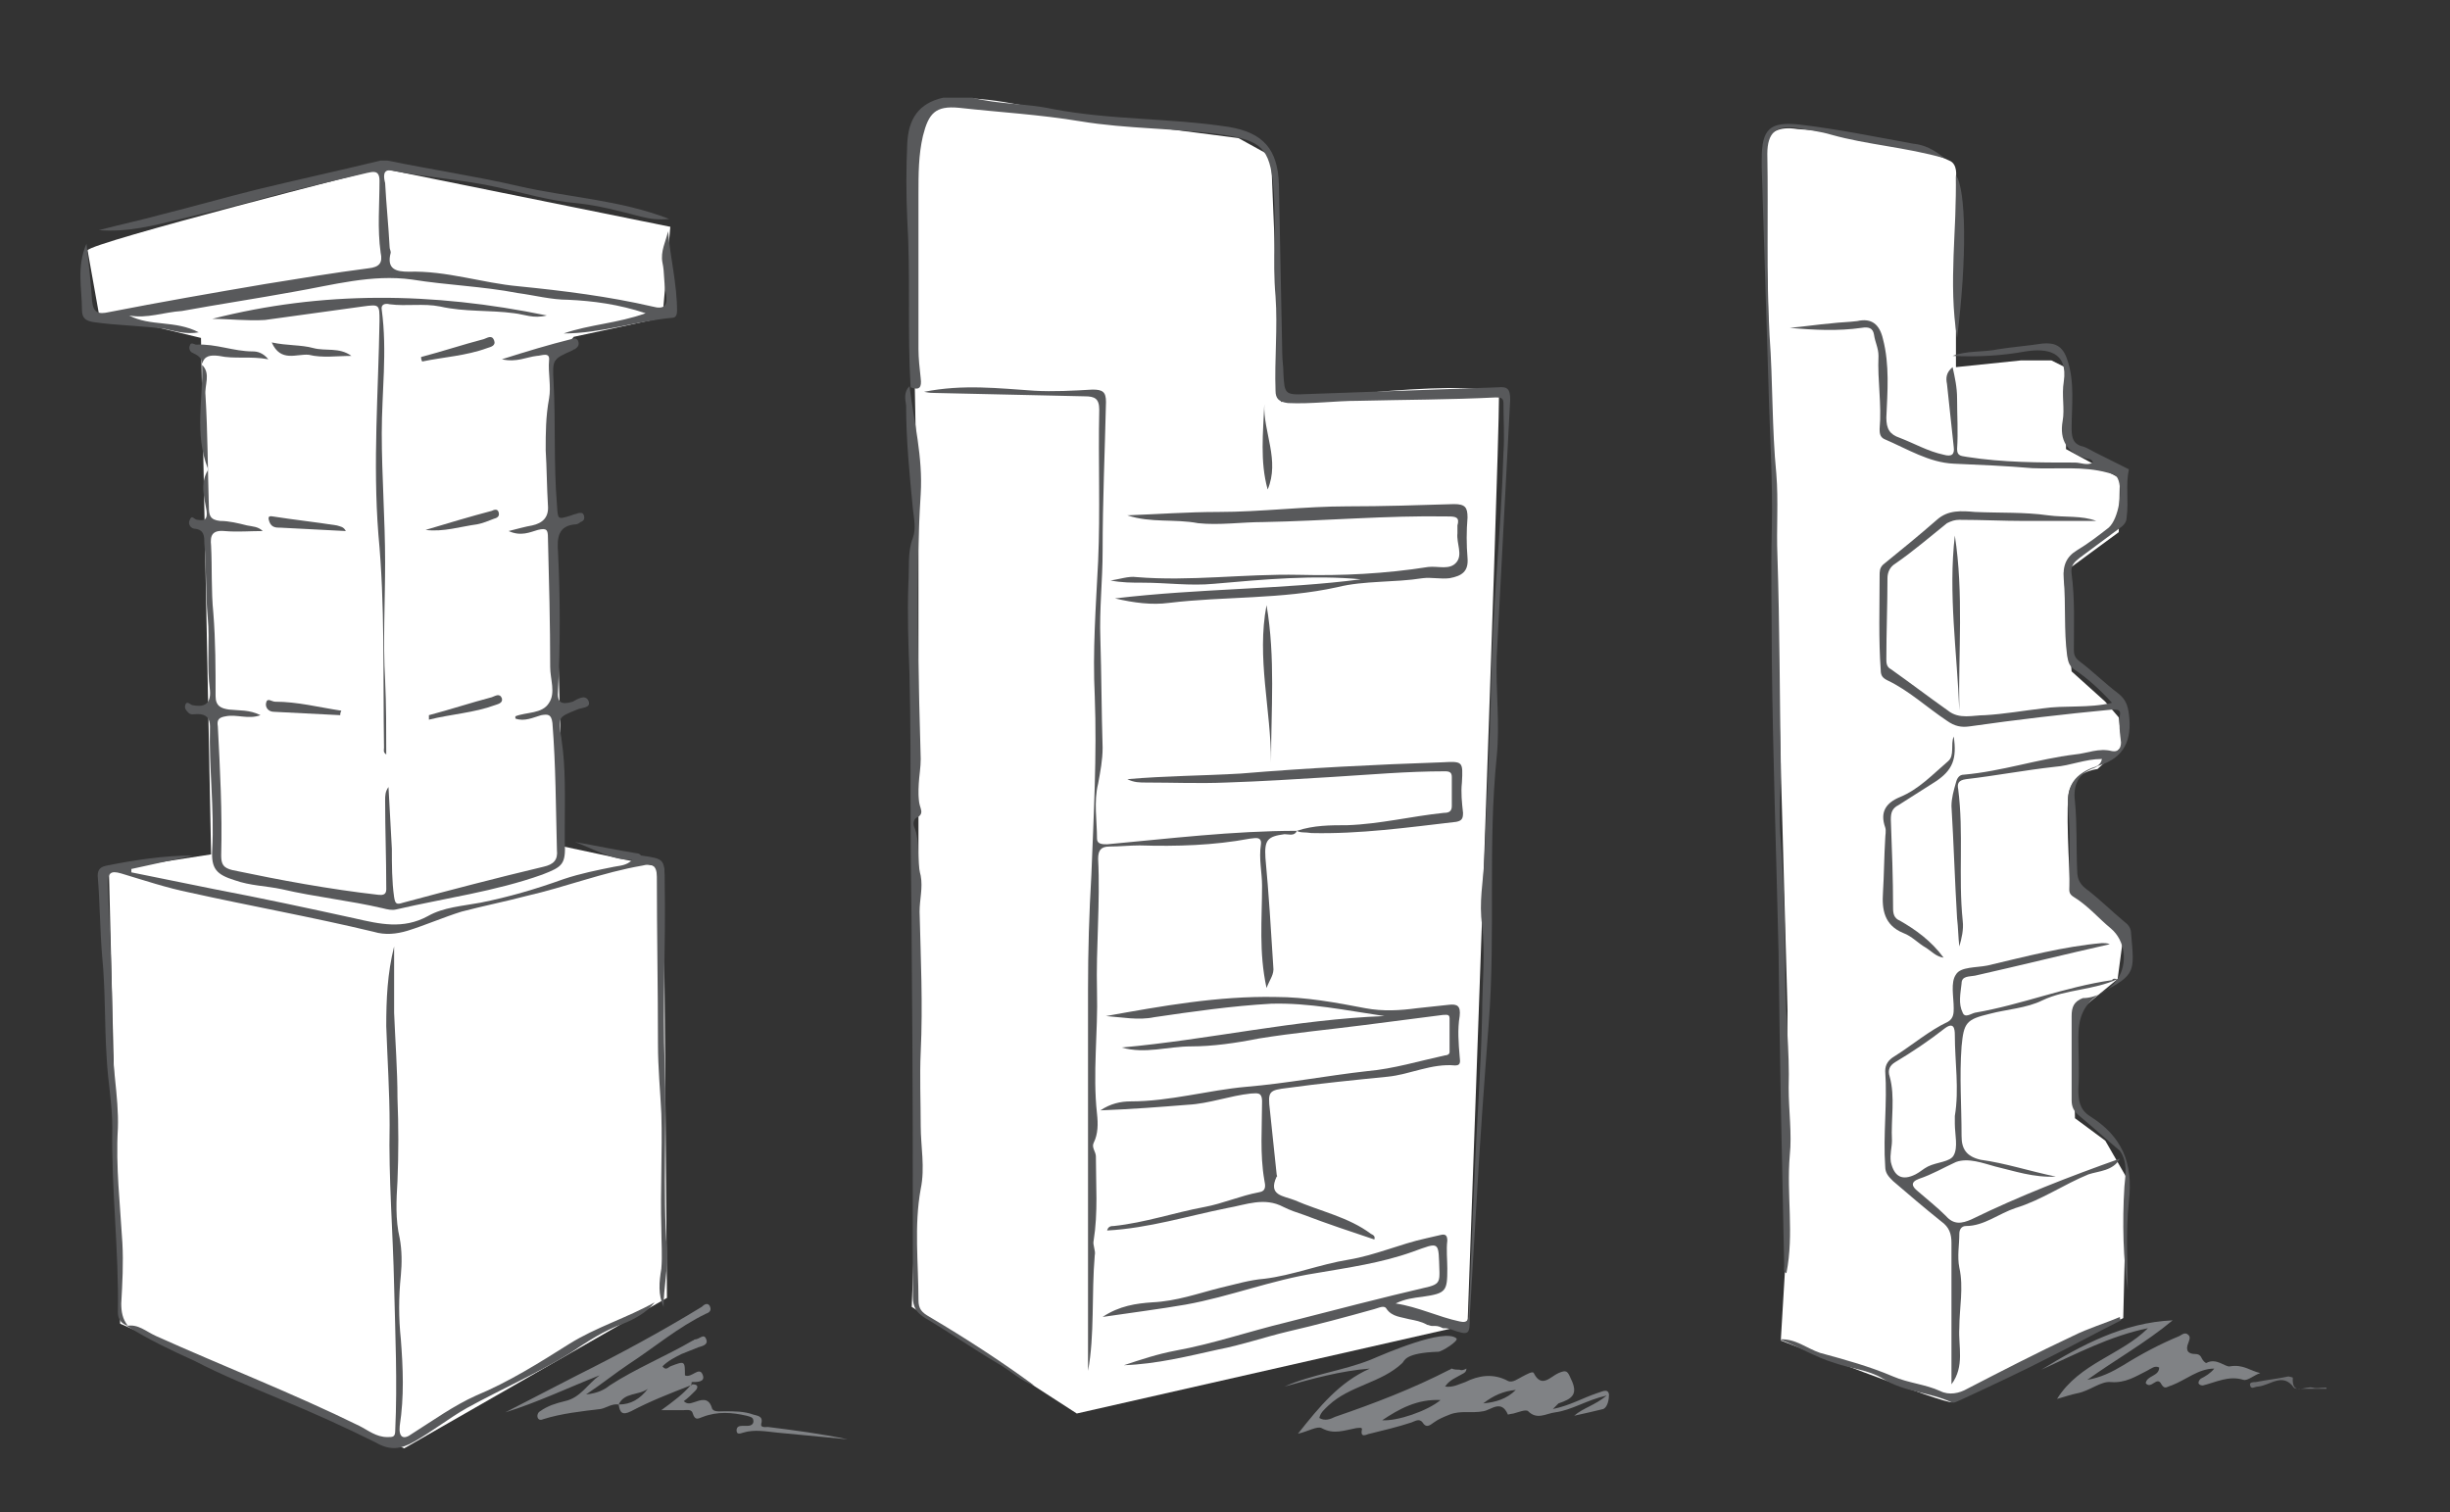 <?xml version="1.0" encoding="utf-8"?>
<!-- Generator: Adobe Illustrator 19.2.1, SVG Export Plug-In . SVG Version: 6.00 Build 0)  -->
<svg version="1.2" baseProfile="tiny" id="Layer_1" xmlns="http://www.w3.org/2000/svg" xmlns:xlink="http://www.w3.org/1999/xlink"
	 x="0px" y="0px" width="218.2px" height="134.7px" viewBox="0 0 218.2 134.7" xml:space="preserve">
<rect x="0" y="0" width="218.2" height="134.7" fill="#333333" stroke="none"/>
<path fill="#FFFFFF" d="M157.1,14.1l2.1,75.9l-0.2,22.7l-0.4,6.7c0,0,14.6,5.7,15.3,5.5c0.8-0.2,15.2-7.5,15.2-7.5l0.3-12.5
	l-1.9-3.3l-2.7-2l-0.2-9.1l4-3.3l0.4-3l0-1.4l-4.6-3.4c0,0-0.4-6.3-0.2-8.4c0.2-2.3,2.6-2.5,2.6-2.5l2.2-2l-0.3-2.6l-1.2-1.4l-3-2.7
	l-0.7-8.8l4.9-3.6l0.1-4.8l-4.8-2.6l0.1-7.2l-1.4-0.7h-2.7l-5.8,0.6l0-16.9c0,0,0.2-1.2-0.6-1.5c-2.6-1.3-9.8-2.6-13.5-2.8
	C156.6,10.9,157.1,14.1,157.1,14.1z"/>
<path fill="#FFFFFF" d="M81.9,12.8c-1.1,8.3-0.1,33.6-0.1,33.6l0,54l-0.6,16l14.7,9.5l34.8-7.9c0,0,2.8-76.9,2.8-82.6
	c0-2.1-19.4,0.4-19.4,0.4l-0.9-21.9l-2.9-1.6l-10.1-1.3L89.5,9.1c0,0-4.6-0.8-5.8,0C82.8,9.6,82.1,11.8,81.9,12.8z"/>
<path fill="#FFFFFF" d="M7.8,22.3C8,21.6,34,15,34,15l25.7,5.2l-0.7,8.1L51.1,30L49,32.6l1.2,42.8l8.9,1.9l0.3,38.3L36,129
	l-25.3-11.1l-1-40.4l9.1-1.4l-0.9-46l-9.1-2.2L7.8,22.3z"/>
<g>
	<path fill="#808285" d="M143.3,124.2c-0.1-0.6-0.7-0.2-1.1-0.1c-1.2,0.4-2.4,1.1-3.9,1.4c0.3-0.3,0.4-0.4,0.5-0.5
		c1.2-0.4,1.8-0.8,1.1-2.2c-0.3-0.7-0.4-0.8-1.1-0.5c-0.7,0.3-1.5,1.4-2.2,0c-0.1-0.2-0.6,0.1-1,0.3c-0.4,0.2-0.9,0.6-1.3,0.4
		c-1.3-0.7-2.6-0.5-3.8,0.1c-0.6,0.2-1.1,0.5-1.8,0.4c0.4-0.6,1-0.8,1.5-1.1c0.2-0.1,0.4-0.2,0.4-0.5c-0.2,0.1-0.4,0.2-0.6,0.1
		c-0.2,0-0.5,0-0.7-0.1c-0.1,0-0.1,0.1-0.2,0.1c-3.3,1.7-6.7,3-10.2,4.2c-0.4,0.2-0.9,0.4-1.4,0.1c0.1-0.5,0.5-0.8,0.8-1.1
		c1.9-1.8,4.7-2,6.6-3.8c0.2-0.2,0.2-0.9,3.2-1c0.3,0,1.9-1,1.6-1.2c-1.1-0.9-6.2,1.3-7.6,1.9c-2.5,1-5.2,1.3-7.7,2.4
		c2.5-0.7,5-1.4,7.6-1.6c-2.7,1.2-4.5,3.4-6.4,5.8c0.9-0.2,1.7-0.7,2.1-0.5c1.1,0.6,2,0.2,3.1,0c0.2,0,0.5-0.1,0.5,0.1
		c-0.2,0.9,0.5,0.4,0.7,0.4c1.2-0.3,2.5-0.6,3.7-1c0.3-0.1,0.7-0.4,1,0c0.3,0.5,0.6,0.3,1,0c0.4-0.3,0.9-0.5,1.4-0.7
		c1-0.4,2-0.1,3-0.3c0.7-0.1,1.6-1.1,2.2,0.3c0,0,0.4-0.1,0.5-0.1c0.4-0.1,1.1-0.4,1.3-0.2c0.8,0.8,1.6,0.2,2.4,0.1
		c1.5-0.2,2.8-1.1,4.6-1.5c-1.1,0.9-2.1,1.1-2.9,1.8c0.9-0.2,1.8-0.4,2.6-0.6C143.2,125.3,143.3,124.6,143.3,124.2z M123.1,126.5
		c1.5-1,3.1-1.9,5.2-1.8C127.1,125.7,124.4,126.6,123.1,126.5z M132.1,125c0.9-0.7,1.8-1.1,2.9-1.2
		C134.2,124.6,133.2,124.9,132.1,125z"/>
	<path fill="#58595B" d="M134.5,35.6c0-0.9-0.2-1.2-1.1-1.1c-5.7,0.2-11.3,0.4-17,0.6c-2,0.1-2,0-2.1-1.9c0-0.6-0.1-1.1-0.1-1.7
		c-0.1-5-0.2-10.1-0.3-15.1c-0.1-3.1-1.4-4.6-4.5-5.1c-5.2-0.8-10.5-0.6-15.7-1.6c-2.3-0.5-4.8-0.4-7.1-1h-2.6
		c-2.2,0.5-3.1,1.9-3.2,4.1c-0.1,2.2-0.1,4.5,0,6.7c0.3,5,0,10,0.3,15c0.8,0.3,1,0,0.9-0.8c-0.1-0.9-0.2-1.8-0.2-2.6
		c0-4.6,0-9.2,0-13.8c0-1.8,0-3.5,0.4-5.2c0.5-2,1.1-2.7,3.2-2.5c3.6,0.4,7.2,0.6,10.8,1.2c4.2,0.7,8.5,0.6,12.7,1.2
		c3.4,0.5,4.2,1.2,4.5,4.6c0.3,3.3-0.1,6.5,0.2,9.8c0.2,2.8-0.1,5.6,0,8.4c0,0.7,0.3,1,1.1,1.1c2.1,0.1,4.2-0.2,6.3-0.2
		c4.1-0.1,8.2-0.1,12.2-0.3c0.4,0,0.7,0,0.7,0.5c0,1.5,0.1,3,0,4.4c-0.2,7-1,13.9-1.1,20.9c-0.1,5.1-0.4,10.2-0.6,15.3
		c-0.1,2-0.5,3.9-0.2,5.9c0.3,2.6,0,5.3,0,7.9c-0.1,5-0.5,10-0.7,15c-0.2,3.9-0.3,7.7-0.5,11.6c0,0.5,0,1-0.8,0.8
		c-1.9-0.4-3.7-1.3-5.7-1.6c0.8-0.4,1.6-0.5,2.4-0.6c2.1-0.3,2.2-0.5,2.2-2.5c0-0.8-0.1-1.7,0-2.5c0-0.5-0.2-0.6-0.6-0.5
		c-0.4,0.1-0.9,0.2-1.3,0.3c-2.3,0.5-4.5,1.5-6.9,1.9c-2.5,0.4-5,1.4-7.5,1.7c-1.3,0.1-2.6,0.5-3.9,0.8c-2,0.5-3.9,1.2-6.1,1.3
		c-1.4,0.1-2.9,0.3-4.4,1.3c2.7-0.4,5.1-0.7,7.4-1.1c3.9-0.7,7.7-2.2,11.6-2.8c2.9-0.5,5.8-0.9,8.6-1.9c2.5-0.9,2.3-1,2.4,1.8
		c0,0.1,0,0.2,0,0.2c0,0.7-0.2,0.9-0.9,1.1c-4.3,1-8.5,2.1-12.8,3.2c-3.3,0.8-6.5,1.9-9.8,2.5c-1.6,0.3-3.1,0.8-4.6,1.3
		c2.9-0.1,5.7-0.8,8.4-1.4c2.1-0.4,4.1-1.1,6.2-1.6c2.6-0.6,5.2-1.3,7.7-2c0.4-0.1,0.9-0.4,1.1,0c0.5,0.7,1.3,0.7,2,0.9
		c0.5,0.1,1.1,0.2,1.6,0.5c0.1,0,0.3,0.1,0.4,0.1c0.1,0,0.1,0,0.1,0c0.1,0,0.1,0,0.2,0c0.3,0,0.5,0.1,0.7,0.2c0.2,0,0.4,0,0.7,0.1
		c1.7,0.6,1.7,0.5,1.7-1.2c0.2-3.4,0.4-6.7,0.6-10.1c0.3-5.4,0.7-10.8,1.1-16.1c0.6-7.9-0.1-15.8,0.7-23.6c0.3-3-0.1-5.9,0-8.9
		C133.7,50.7,134.1,43.2,134.5,35.6z"/>
	<path fill="#58595B" d="M188.6,87.2c0.9-1.4,0.7-3.4-0.6-4.5c-1.1-0.9-2-2-3.3-2.8c-0.5-0.3-0.4-0.6-0.4-1c0-2.3,0.1-4.6-0.1-6.8
		c-0.2-1.9,0.4-3,2.1-3.7c0.3-0.1,0.8-0.2,0.9-0.8c-1.5,0-2.8,0.6-4.2,0.7c-2.7,0.3-5.3,0.8-7.9,1.1c-0.7,0.1-0.8,0.4-0.7,0.9
		c0.5,3.9,0,7.8,0.4,11.7c0.1,0.8-0.1,1.6-0.3,2.3c-0.1-0.8-0.1-1.7-0.2-2.5c-0.2-3.3-0.3-6.7-0.5-10c0-0.7,0.2-1.4,0.4-2.1
		c0.1-0.4,0.3-0.7,0.7-0.7c3.4-0.3,6.6-1.4,9.9-1.8c1.1-0.1,2.1-0.6,3.3-0.3c0.5,0.1,0.8-0.2,0.8-0.8c-0.1-0.8-0.2-1.6-0.1-2.4
		c0.1-0.5-0.2-0.5-0.7-0.5c-4.2,0.4-8.5,0.9-12.7,1.5c-0.7,0.1-1.3,0-2-0.5c-1.8-1.2-3.4-2.7-5.3-3.6c-0.4-0.2-0.6-0.4-0.6-0.9
		c-0.2-2.8-0.1-5.6-0.1-8.4c0-0.4,0-0.7,0.3-1c1.6-1.3,3.2-2.6,4.8-4c1-0.9,2.2-0.8,3.4-0.7c2.2,0.1,4.4,0,6.5,0.3
		c1.5,0.2,3,0,4.3,0.5c-2,0-4.2,0-6.4,0c-1.9,0-3.8-0.1-5.8-0.1c-0.4,0-0.7,0.1-1.1,0.3c-1.5,1.2-3,2.5-4.6,3.6
		c-0.5,0.3-0.7,0.8-0.7,1.3c0,2.4-0.1,4.8-0.1,7.2c0,0.3,0,0.7,0.4,0.9c1.7,1.2,3.4,2.5,5.1,3.7c1,0.8,2.2,0.4,3.3,0.4
		c1.7-0.1,3.4-0.4,5.1-0.6c2-0.3,4.1,0,6.2-0.5c-1.1-1.2-2.2-2.2-3.4-3c-0.4-0.3-0.5-0.6-0.6-1.2c-0.3-2.3-0.1-4.5-0.3-6.8
		c-0.1-1.2,0.2-2,1.2-2.6c1-0.6,1.9-1.3,2.8-2c0.9-0.8,1.3-3.4,0.8-4.4c-0.2-0.4-0.6-0.4-0.9-0.5c-2.2-0.6-4.4-0.3-6.7-0.4
		c-2.3-0.2-4.7-0.3-7-0.4c-2.2-0.1-4.1-1.3-6.2-2.2c-0.4-0.2-0.4-0.6-0.4-0.9c0.2-2.2-0.2-4.3-0.1-6.5c0-0.7-0.3-1.2-0.4-1.9
		c-0.1-0.6-0.5-0.7-1.1-0.6c-2.1,0.3-4.2,0.2-6.4,0c1.2-0.1,2.5-0.3,3.7-0.4c0.8-0.1,1.5-0.1,2.3-0.2c1.3-0.3,2,0.3,2.3,1.6
		c0.6,2.3,0.4,4.7,0.3,7c0,1,0.3,1.5,1.2,1.8c1.3,0.5,2.5,1.2,3.9,1.5c0.7,0.2,1,0,0.9-0.7c-0.2-1.9-0.4-3.7-0.6-5.6
		c-0.1-0.5-0.1-1,0.5-1.5c0.2,0.9,0.4,1.8,0.4,2.8c0,1.5,0.1,3,0,4.5c0,0.7,0.5,0.6,0.9,0.7c3.2,0.5,6.4,0.5,9.6,0.5
		c0.5,0,1.1,0.3,1.6,0c-0.1-0.4-0.5-0.3-0.7-0.4c-1.6-0.5-2.3-1.6-2-3.3c0.2-1.1-0.1-2.3,0.1-3.5c0.4-2.7-1.5-3-3.4-2.7
		c-2.2,0.4-4.3,0.5-6.5,0.4c1.3-0.5,2.7-0.3,4.1-0.6c1.3-0.2,2.6-0.3,3.9-0.5c1.1-0.1,1.8,0.2,2.2,1.4c0.7,2,0.4,4.1,0.4,6.2
		c0,0.9,0.2,1.4,1.1,1.6c0.3,0.1,0.6,0.3,1,0.5c1,0.5,2,1,3,1.5c-0.3,1.4,0,2.8-0.2,4.3c0,0.5-0.4,0.8-0.7,1
		c-1.2,0.9-2.3,1.7-3.5,2.6c-0.5,0.4-0.8,0.7-0.7,1.4c0.3,2.3,0.2,4.5,0.2,6.8c0,0.4,0.1,0.7,0.5,1c1.2,0.9,2.3,2,3.5,2.9
		c0.6,0.5,0.8,1,0.9,1.8c0.3,2.3-0.4,3.9-2.7,4.6c-0.1,0-0.3,0.2-0.4,0.2c-1.4,0.5-1.9,1.5-1.7,3c0.2,2.1,0.1,4.2,0.2,6.2
		c0,0.6,0.2,1.1,0.7,1.5c1.2,0.9,2.3,2,3.5,3c0.4,0.3,0.6,0.6,0.6,1.1c0.3,3.4,0.4,3.6-2.6,5.2c-1.7,1-2.1,2.3-2.1,4
		c0,1.5,0.1,3,0,4.6c0,1,0.1,1.8,1,2.4c2.9,1.8,3.9,4.2,3.5,7.6c-0.3,2.8-0.1,5.6-0.1,7.9c-0.4-2.7-0.5-6-0.3-9.2
		c0.1-1.1,0.3-2.2-0.4-3.2c0,0,0,0,0,0c-1.2-1-2.4-2.1-3.6-3.1c-0.5-0.4-0.7-0.8-0.7-1.4c0-2.5,0-5,0-7.5c0-0.8,0.2-1.3,1-1.6
		C186.6,88.9,187.8,88.3,188.6,87.2L188.6,87.2z"/>
	<path fill="#58595B" d="M18,32.5c0.8,0.8,0.2,1.8,0.3,2.7c0.2,3.3,0.2,6.6,0.3,9.9c0,0.8,0.1,1.2,1,1.3c0.8,0,1.6,0.2,2.4,0.4
		c0.5,0.1,1,0.1,1.4,0.5c-1.1,0-2.3,0.1-3.4,0c-1.1-0.1-1.3,0.4-1.2,1.3c0.1,2,0,4,0.2,6c0.2,2.5,0.2,5,0.2,7.4
		c0,0.9,0.5,1.1,1.2,1.2c0.9,0.1,1.8,0,2.8,0.5c-1.1,0.4-2.1-0.1-3.1,0.1c-0.6,0.1-0.8,0.3-0.7,0.9c0.2,3.8,0.4,7.7,0.3,11.5
		c0,0.8,0.2,1.1,1,1.3c4.3,0.9,8.6,1.7,13,2.2c0.8,0.1,0.7-0.4,0.7-0.8c0-2.5-0.1-5-0.1-7.6c0-0.4,0-0.8,0.3-1.2
		c0.1,1.8,0.2,3.6,0.3,5.5c0,1.4,0,2.9,0.2,4.3c0.1,0.6,0.2,0.7,0.8,0.5c4.1-1.1,8.3-2.2,12.5-3.2c0.9-0.2,1.3-0.6,1.2-1.5
		c-0.1-3.8-0.1-7.5-0.4-11.3c-0.1-0.8-0.4-0.8-1-0.7c-0.7,0.2-1.5,0.6-2.3,0.3c0-0.1,0-0.2,0-0.2c1-0.4,2.4-0.2,3-1.2
		c0.6-0.9,0.1-2.1,0.1-3.2c0-3.8-0.1-7.7-0.2-11.5c0-0.7-0.1-0.9-0.9-0.7c-0.7,0.2-1.5,0.6-2.6,0.1c0.8-0.2,1.5-0.4,2.1-0.5
		c0.9-0.2,1.5-0.7,1.4-1.8c-0.1-1.6-0.1-3.3-0.2-4.9c0-1.5,0-3,0.3-4.6c0.2-1.1-0.1-2.3,0-3.4c0.1-0.8-0.7-0.4-1.1-0.4
		c-0.9,0.1-1.8,0.6-3.1,0.3c2.2-0.7,4.2-1.3,6.2-1.8c0.2-0.1,0.5-0.1,0.6,0.2c0.1,0.3,0,0.5-0.3,0.7c-0.1,0-0.2,0.1-0.2,0.1
		c-1.8,0.8-1.8,0.8-1.7,2.8c0.2,3.6,0,7.3,0.3,10.9c0.1,1.4,0,1.4,1.3,1c0.2-0.1,0.4-0.1,0.6-0.2c0.2,0,0.4-0.1,0.5,0.2
		c0.1,0.3,0,0.5-0.3,0.6c-0.1,0.1-0.3,0.2-0.4,0.2c-1.6,0.1-1.7,1.2-1.6,2.5c0.2,4.1,0.2,8.2,0,12.3c-0.1,1.1,0.3,1.3,1.3,1
		c0.4-0.2,1.1-0.7,1.4-0.1c0.3,0.7-0.6,0.6-1,0.8c-1.7,0.7-1.7,0.6-1.4,2.6c0.4,2.6,0.3,5.2,0.3,7.8c0,0.5,0,1,0,1.4
		c0.1,2-0.2,2.2-2,2.9c-4.2,1.5-8.7,2.1-13,3.1c-0.4,0.1-0.8,0-1.2-0.1c-3-0.7-6-1-9-1.7c-1.4-0.3-2.8-0.3-4.2-0.8
		c-1.6-0.5-2.1-1-2-2.7c0.2-3.7-0.3-7.3-0.2-11c0-0.7-0.3-1.1-1.1-1.1c-0.3,0-0.6,0.1-0.8-0.1c-0.2-0.2-0.4-0.4-0.3-0.7
		c0.1-0.4,0.4-0.1,0.6,0c1,0.2,1.7,0,1.6-1.3c-0.3-2.2,0-4.4-0.2-6.5c-0.2-2.2-0.1-4.4-0.3-6.6c0-0.6,0-1.2-0.8-1.3
		c-0.4,0-0.7-0.4-0.5-0.8c0.2-0.5,0.4,0,0.7,0c0.6,0.1,0.9,0,0.8-0.8c-0.2-1.2-0.6-2.4,0.1-3.6c0-0.1,0-0.2,0-0.2
		C17.3,38.6,18.1,35.5,18,32.5L18,32.5z"/>
	<path fill="#58595B" d="M11.5,28.1c1.9,1,4.1,0.4,6.2,1.5c-1.1,0.2-2.1-0.1-3-0.3c-2.1-0.3-4.2-0.3-6.3-0.6
		c-0.7-0.1-1.1-0.3-1.1-1.1c0-1.9-0.5-3.8,0.4-5.9c0.2,1.9,0.4,3.5,0.5,5.1c0.1,1.1,0.6,1.2,1.5,1c4.6-0.9,9.2-1.7,13.9-2.5
		c3.1-0.5,6.1-1,9.2-1.4c1-0.1,1.3-0.5,1.1-1.4c-0.3-2.1-0.1-4.3-0.1-6.4c0-1-0.6-0.8-1.1-0.7c-3,0.7-6,1.4-9,2.2
		c-2.5,0.7-5.1,1.3-7.6,1.9c-2.4,0.6-4.8,1.2-7.3,1c1.9-0.5,3.8-0.9,5.6-1.4c2.8-0.7,5.6-1.5,8.4-2.2c3.7-0.9,7.4-1.7,11.1-2.6
		c0.2,0,0.4,0,0.6,0c3.9,0.8,7.9,1.4,11.8,2.3c4.4,1,8.9,1.2,13.3,2.9c-0.9,0.1-1.7,0-2.5-0.2c-1.9-0.5-3.8-1-5.7-1.2
		c-2.4-0.2-4.7-0.9-7-1.4c-3.1-0.7-6.4-0.9-9.5-1.5c-0.9-0.2-0.7,0.7-0.6,1.1c0.1,1.9,0.3,3.8,0.4,5.7c0,0.2,0.1,0.3,0.1,0.5
		c-0.4,1.5,0.5,1.7,1.6,1.7c3.4-0.1,6.5,1,9.8,1.3c4,0.4,8,0.9,11.9,1.8c1.1,0.3,1.4-0.1,1.2-1.2c-0.2-0.9-0.1-1.8-0.3-2.7
		c-0.2-1,0.3-1.9,0.5-2.8c0.2,2.4,0.8,4.7,0.8,7.1c0,0.3-0.1,0.6-0.4,0.6c-3.2,0.3-6.4,1.4-9.7,1.4c2.3-0.8,4.8-0.9,7.3-1.8
		c-2.4-0.8-4.7-1.1-6.9-1.2c-1.5,0-3-0.4-4.5-0.6c-3.1-0.6-6.3-0.7-9.4-1.2c-3.6-0.5-7.1,0.5-10.6,1.1c-3.3,0.6-6.6,1.1-9.9,1.7
		C14.6,27.8,13.1,28.4,11.5,28.1z"/>
	<path fill="#58595B" d="M11.4,118.1c-0.6-0.2-0.9-0.6-0.9-1.2c0.1-5.5-0.6-11-0.5-16.5c0-2.1-0.4-4.1-0.5-6.2c-0.2-3-0.1-6-0.4-9
		c-0.2-2.4-0.2-4.8-0.4-7.2c0-0.6,0.3-0.8,0.8-0.9c2.5-0.5,5.1-0.9,7.7-0.9c-1.8,0.4-3.7,0.8-5.5,1.2c0,0.1,0,0.2,0,0.3
		c2.5,0.5,4.9,1,7.4,1.5c4.2,0.8,8.4,1.7,12.5,2.6c2.2,0.5,4.3,1,6.5-0.2c1.4-0.8,3.1-0.9,4.7-1.2c2.5-0.5,4.9-1.2,7.4-2.1
		c1.5-0.5,3-0.8,4.5-1.1c0.5-0.1,1.1-0.1,1.6-0.6c-1.9,0-3.4-1-5.1-1.6c1.8,0.3,3.6,0.7,5.5,1c0.2,0,0.3,0.1,0.4,0.2
		c2.1,0.3,2.1,0.3,2.1,2.5c0.1,5.4-0.2,10.8,0,16.2c0.2,5.5-0.2,11,0.2,16.5c0.1,1.6-0.3,3.3-0.3,5c-0.5-1.1-0.4-2.2-0.2-3.4
		c0.1-1.2,0-2.4,0-3.6c-0.1-3.4,0.1-6.8,0-10.2c-0.1-2.1-0.3-4.1-0.3-6.2c0-5-0.1-9.9-0.1-14.9c0-1.1-0.5-1.2-1.3-1
		c-3.5,0.6-6.8,1.9-10.3,2.7c-1.9,0.5-3.9,0.9-5.8,1.4c-1.6,0.5-3.2,1.2-4.8,1.7c-1,0.3-2,0.4-3,0.1c-5.4-1.3-11-2.3-16.4-3.5
		c-2-0.4-4.1-1.1-6.1-1.7c-1-0.3-1.2,0-1.2,1c0.2,4.3,0.4,8.6,0.4,12.9c-0.1,3,0.6,5.9,0.5,8.8c-0.2,3.4,0.2,6.8,0.4,10.2
		c0.1,1.8,0,3.6-0.1,5.4C10.8,116.8,10.9,117.5,11.4,118.1L11.4,118.1z"/>
	<path fill="#58595B" d="M98.5,90.5c5-0.9,10-1.8,15.1-1.7c2.7,0,5.4,0.5,8,1c1.6,0.3,3.1,0.2,4.6,0c0.9-0.1,1.9-0.2,2.8-0.3
		c0.8-0.1,1.1,0.1,1,1c-0.2,1.2-0.1,2.4,0,3.6c0,0.3,0.2,0.8-0.4,0.8c-2.1-0.2-4,0.8-6,1c-3,0.3-6,0.6-8.9,1c-1.7,0.2-1.8,0.3-1.6,2
		c0.2,1.9,0.4,3.8,0.6,5.7c0,0.1,0.1,0.2,0,0.2c-0.8,1.7,0.6,1.7,1.6,2.1c2.3,1,4.8,1.5,6.8,3c0.2,0.1,0.4,0.2,0.3,0.5
		c-2.1-0.7-4.2-1.4-6.3-2.2c-0.6-0.2-1.2-0.4-1.8-0.7c-1.7-0.9-3.3-0.2-5,0.1c-3.5,0.7-7,1.8-10.7,2c0.1-0.4,0.4-0.4,0.6-0.4
		c2.8-0.3,5.4-1.2,8.1-1.7c1.6-0.3,3.2-1,4.8-1.3c0.7-0.1,0.6-0.6,0.5-1.1c-0.4-2.3-0.2-4.7-0.2-7c0-0.9-0.5-0.7-1-0.7
		c-1.9,0.2-3.7,0.9-5.6,1c-2.5,0.2-5.1,0.4-7.8,0.5c0.9-0.6,1.8-0.8,2.7-0.8c3.5,0,6.9-1,10.3-1.3c3.6-0.3,7.2-1,10.8-1.4
		c2.3-0.2,4.6-0.9,6.9-1.4c0.2,0,0.4-0.1,0.4-0.3c0-1,0-2,0-3c0-0.4-0.3-0.3-0.6-0.3c-2.3,0.3-4.7,0.6-7,0.9
		c-3.1,0.4-6.3,0.7-9.4,1.2c-2,0.4-4.1,0.7-6,0.7c-2.1,0-4.1,0.7-6.2,0.1c7.8-0.7,15.5-2.5,23.4-2.8c-3.4-0.5-6.7-1.2-10.1-1.1
		c-3.5,0.2-7,0.7-10.4,1.2C101.4,90.9,99.9,90.6,98.5,90.5z"/>
	<path fill="#58595B" d="M115.5,74c-0.2,0.5-0.7,0.3-1.1,0.3c-1.5,0.2-1.8,0.5-1.7,2.1c0.3,3.2,0.5,6.5,0.7,9.7
		c0.1,0.7-0.3,1.1-0.6,1.9c-0.7-3.2-0.4-6.1-0.4-9.1c0-1.2-0.3-2.4-0.1-3.7c0.1-0.8-0.7-0.5-1-0.5c-3.2,0.6-6.5,0.7-9.8,0.6
		c-0.9,0-1.8,0.1-2.7,0.1c-0.8,0-1,0.4-1,1.1c0.2,3.9-0.2,7.9-0.1,11.8c0.1,3.6-0.4,7.3,0,10.9c0.1,0.9,0.1,1.8-0.3,2.6
		c-0.2,0.4,0.2,0.8,0.2,1.2c0,2.5,0.2,5-0.2,7.5c-0.1,0.4,0.2,0.9,0.1,1.3c-0.3,3.5,0,7.1-0.6,10.3c0-7.7,0-15.5,0-23.4
		c0-3.5,0-7.1,0-10.6c0-3.4,0.1-6.8,0.3-10.2c0.2-5.3,0.5-10.6,0.3-15.9c-0.2-4,0.1-8,0.3-12c0.2-4.5,0-9,0.1-13.5
		c0-1-0.4-1.2-1.3-1.2c-4.5-0.1-9-0.2-13.4-0.3c-0.2,0-0.4,0-0.9-0.1c3.5-0.7,6.7-0.3,9.8-0.1c1.7,0.1,3.5,0,5.2-0.1
		c0.9,0,1.2,0.2,1.2,1.1c-0.1,4.4-0.3,8.9-0.3,13.3c0,2.6-0.3,5.2-0.2,7.8c0.1,3.2,0.1,6.5,0.2,9.7c0,1.1-0.2,2.1-0.4,3.2
		c-0.4,1.6-0.1,3.3-0.1,4.9c0,0.5,0.5,0.5,0.9,0.5C104.1,74.7,109.8,74,115.5,74L115.5,74z"/>
	<path fill="#58595B" d="M100.4,45.9c2.7-0.1,5.4-0.3,8.1-0.3c3.8,0,7.7-0.5,11.5-0.5c3.2,0,6.3-0.1,9.5-0.2c1,0,1.2,0.3,1.2,1.2
		c-0.1,1.2-0.1,2.4,0,3.6c0.1,1.2-0.5,1.6-1.6,1.8c-0.8,0.1-1.6-0.1-2.4,0c-2.5,0.4-5.2,0.2-7.6,0.8c-5,1.1-10,0.8-15,1.4
		c-1.5,0.2-3.1,0-4.8-0.4c7.6-0.9,15-0.8,21.9-1.7c-4.1-0.4-8.6,0-13.1,0.4c-2.1,0.2-4.2-0.1-6.3-0.1c-1,0-1.9,0-2.9-0.2
		c0.8-0.1,1.6-0.4,2.3-0.3c4.8,0.4,9.6-0.3,14.5-0.2c3.8,0.1,7.7-0.1,11.5-0.7c0.9-0.1,1.9,0.3,2.5-0.4c0.6-0.7,0-1.7,0.1-2.6
		c0-0.2,0-0.5,0-0.7c0.2-0.7-0.1-0.8-0.8-0.8c-5.5-0.1-11,0.4-16.5,0.5c-1.9,0-3.9,0.3-5.8,0.1C104.6,46.2,102.5,46.6,100.4,45.9z"
		/>
	<path fill="#58595B" d="M11.3,118.1c1-0.2,1.7,0.5,2.6,0.9c6,2.7,12.2,5.1,18.1,8c0.8,0.4,1.5,1,2.5,1c0.5,0,0.7,0,0.7-0.6
		c0.2-4.3,0-8.6-0.1-12.9c-0.1-4.8-0.5-9.5-0.4-14.3c0-2.9-0.2-5.9-0.3-8.8c0-2.4,0.1-4.7,0.7-7.1c0,2,0,3.9,0,5.9
		c0.1,2.5,0.3,5.1,0.3,7.6c0.1,2.5,0.1,5,0,7.4c-0.1,1.7-0.2,3.4,0.2,5.1c0.2,1.1,0.2,2.2,0.1,3.3c-0.2,1.9-0.2,3.8,0,5.7
		c0.2,2.6,0.3,5.1-0.1,7.7c-0.1,1,0.3,1.3,1.1,0.7c1.9-1.2,3.7-2.5,5.7-3.4c2.9-1.2,5.6-2.9,8.3-4.6c2.4-1.5,5.1-2.3,7.6-3.7
		c-0.7,0.9-1.8,1.5-2.8,1.9c-1.7,0.6-3.2,1.6-4.7,2.6c-2.9,1.8-6.1,3.2-9.2,4.9c-1.6,0.9-3.1,2.1-4.7,3c-1.2,0.7-2.2,0.8-3.4,0.1
		c-2.8-1.4-5.7-2.7-8.6-3.9c-2.6-1.1-5.1-2.1-7.6-3.4C15.3,120.3,13.2,119.3,11.3,118.1C11.4,118.1,11.3,118.1,11.3,118.1z"/>
	<path fill="#58595B" d="M81,34.4c0.4,3.2,1.2,6.3,1,9.6c-0.5,7.9-0.2,15.7,0,23.6c0,1.5-0.5,2.9,0,4.4c0.1,0.3,0.1,0.6-0.3,0.8
		c-0.3,0.1-0.4,0.5-0.3,0.8c0.6,1.4,0.2,2.9,0.6,4.4c0.2,1.1-0.1,2.1-0.1,3.2c0.1,4.1,0.3,8.3,0.1,12.5c-0.1,2.2,0,4.4,0,6.6
		c0,1.8,0.4,3.7,0,5.6c-0.6,3.3-0.2,6.6-0.2,9.9c0,0.8,0.3,1.1,1,1.5c3.2,1.9,6.3,3.9,9.3,6.1c-1.2-0.4-2.2-1.4-3.3-2
		c-2.2-1.3-4.2-2.7-6.4-4c-0.8-0.5-1.1-1-1.1-1.9c0-10.1,0-20.2-0.1-30.4c0-4.1-0.1-8.2-0.1-12.4c0-4.2,0-8.4-0.1-12.6
		c-0.1-2.7-0.2-5.4-0.1-8.1c0.1-1.4-0.1-2.8,0.4-4.1c0.3-0.8,0.1-1.7,0-2.6c-0.3-3.1-0.6-6.1-0.6-9.2C80.6,35.5,80.5,34.9,81,34.4
		C81,34.5,81,34.4,81,34.4z"/>
	<path fill="#58595B" d="M188.6,87.2C188.6,87.2,188.5,87.2,188.6,87.2c-2.1,1-4.6,0.9-6.7,1.9c-1.4,0.7-3.2,0.8-4.7,1.2
		c-2.1,0.5-2.3,0.8-2.5,2.9c-0.2,2.7,0,5.3,0,8c0,1.1,0.4,1.8,1.7,2.1c2.2,0.3,4.3,1,6.7,1.5c-2,0.1-3.7-0.5-5.4-0.9
		c-1.1-0.3-2.4-0.8-3.5-0.4c-1.1,0.5-2.1,1.1-3.3,1.5c-0.8,0.3-0.6,0.7-0.1,1.1c0.8,0.7,1.7,1.4,2.5,2.2c0.7,0.8,1.4,0.7,2.3,0.3
		c4.3-2.1,8.7-3.8,13.2-5.4c0,0,0,0,0,0c-0.6,1.1-1.9,1.1-2.8,1.4c-2.2,0.9-4.2,2.3-6.5,3c-1.5,0.5-2.8,1.6-4.4,1.6
		c-0.4,0-0.6,0.3-0.6,0.7c0,1-0.2,2,0,3c0.4,1.8,0,3.6,0,5.4c-0.1,1.6,0.5,3.4-0.7,5c0-4.2,0-8.4,0-12.6c0-0.8-0.2-1.4-0.9-1.9
		c-1.5-1.2-2.9-2.4-4.3-3.6c-0.4-0.4-0.7-0.7-0.7-1.3c-0.2-2.8,0.2-5.7,0-8.5c0-0.6,0.3-1,0.8-1.3c1.6-1,3.1-2.3,4.8-3.1
		c0.5-0.3,0.5-0.8,0.5-1.2c0-1-0.3-2.3,0.2-3c0.4-0.7,1.8-0.6,2.8-0.8c3.4-0.8,6.8-1.7,10.2-2c0.2,0,0.5,0,0.7,0.1
		c-4,0.9-8,1.9-12,2.8c-0.5,0.1-1.2,0-1.2,0.7c-0.1,0.9-0.3,1.8,0.1,2.6c0.2,0.5,0.7,0.1,1.1,0c4.1-0.7,8-2.3,12.2-2.9
		C188.2,87.1,188.4,87.2,188.6,87.2z M168.5,101.6c0,0.6-0.2,1.2-0.1,1.9c0.3,1.3,1,1.7,2.2,1.1c0.4-0.2,0.7-0.5,1.1-0.7
		c0.8-0.4,2-0.4,2.3-1c0.4-0.7,0.1-1.9,0.1-2.8c0-0.2,0-0.5,0-0.7c0.4-2.4,0-4.8,0-7.2c0-0.6-0.1-1.2-0.9-0.6
		c-1.4,1.1-2.9,2.1-4.4,3c-0.5,0.3-0.7,0.7-0.5,1.3C168.8,97.7,168.4,99.7,168.5,101.6z"/>
	<path fill="#58595B" d="M173.2,14.1c-3.5-1-6.9-1.2-10.1-2.1c-1-0.3-2-0.4-3-0.6c-1.9-0.3-2.7,0.4-2.7,2.3
		c0.1,5.4-0.1,10.8,0.2,16.2c0.3,4.1,0.2,8.2,0.6,12.3c0.2,2.4,0,4.9,0.1,7.3c0.2,6.2,0.2,12.4,0.3,18.6c0,2.3-0.2,4.6,0,6.8
		c0.3,4.1,0.4,8.1,0.4,12.2c0,3.3,0.4,6.5,0.3,9.8c0,2,0.3,4.1,0.1,6c-0.3,3.5,0.4,7-0.3,10.5c-0.3-0.1-0.2-0.4-0.2-0.7
		c-0.2-9.3-0.4-18.6-0.5-27.9c-0.2-8.7-0.5-17.3-0.6-26c0-3.9-0.1-7.8,0-11.7c0.1-4.3-0.2-8.6-0.3-12.9c-0.2-6.4-0.4-12.9-0.6-19.3
		c0-0.2,0-0.5,0-0.7c0-2.7,0.7-3.4,3.4-3.1c3.4,0.4,6.8,1.1,10.1,1.7C171.4,12.9,172.2,13.3,173.2,14.1z"/>
	<path fill="#808285" d="M61.5,123.4c-1.8,0.7-3.6,1.4-5.3,2.3c-0.8,0.4-1,0.1-1.1-0.6c1.1,0,1.9-0.5,2.6-1.4
		c-0.8,0.6-2.1,0.3-2.6,1.4c-0.6-0.1-1.1,0.3-1.6,0.4c-1.7,0.2-3.5,0.4-5.1,0.9c-0.2,0.1-0.4,0.1-0.5-0.1c-0.1-0.2,0-0.5,0.2-0.6
		c0.7-0.5,1.4-0.7,2.2-0.9c1.4-0.3,2-1.5,3.1-2.3c-2.8,1.1-5.5,2.4-8.4,3.3c2.1-1.1,4.3-2.2,6.4-3.3c3.8-1.9,7.5-3.9,11.1-6.1
		c0.2-0.2,0.5-0.4,0.7-0.1c0.2,0.4,0,0.6-0.3,0.7c-2.5,1.2-4.6,3-6.9,4.5c-1.2,0.8-2.3,1.7-3.8,2.7c1-0.1,1.6-0.4,2.1-0.8
		c2.3-1.5,5-2.6,7.4-4c0.1,0,0.1-0.1,0.2-0.1c0.4,0,0.8-0.6,1,0c0.2,0.5-0.4,0.6-0.7,0.7c-0.5,0.2-1,0.4-1.5,0.6
		c-0.6,0.3-1.2,0.6-1.7,1.1c0.3,0.4,0.5,0.1,0.7,0c1.3-0.5,1.3-0.5,1.3,0.8c0.6,0.3,1.3-0.9,1.6,0c0.2,0.6-0.5,0.6-1,0.6
		C61.6,123.4,61.5,123.4,61.5,123.4z"/>
	<path fill="#808285" d="M201.3,122.3c-0.6,0.2-1.1,0.7-1.5,0.6c-1.3-0.4-2.4,0.2-3.6,0.5c-0.1,0-0.3,0-0.4-0.2
		c0-0.2,0.1-0.3,0.2-0.4c0.4-0.2,0.9-0.5,1.2-0.9c-1.4,0-2.5,1-3.8,1.5c-0.4,0.1-0.6,0.4-0.9-0.1c-0.4-0.8-0.9,0.5-1.4-0.1
		c0.1-0.7,1.2-0.6,1.2-1.4c-0.4-0.2-0.7,0.1-1.1,0.3c-1,0.5-1.9,1.1-3.2,1c-0.9-0.1-1.9,0.8-3,1c-0.5,0.1-1.1,0.3-1.8,0.5
		c2-3.2,5.7-3.9,8.1-6.3c-3.4,0.7-6.4,2.3-9.5,3.7c3.6-2.2,7.3-4.2,11.7-4.4c-2.4,2-5.1,3.5-7.6,5.3c1.2-0.2,2.2-0.7,3.2-1.3
		c1.6-1,3.3-1.9,5-2.6c0.2-0.1,0.5-0.4,0.8-0.1c0.2,0.2,0.1,0.4,0,0.7c-0.3,0.7,0,1,0.6,1c0.4,0,0.5,0.2,0.6,0.4
		c0.1,0.2,0.3,0.4,0.4,0.4c0.9-0.5,1.7,0.4,2.1,0.3C199.8,121.5,200.4,122.1,201.3,122.3z"/>
	<path fill="#58595B" d="M18.9,28.4c9.8-2.5,19.6-2.4,29.8-0.3c-1.2,0.3-2-0.1-2.9-0.2c-2.2-0.3-4.4-0.1-6.6-0.6
		c-1.5-0.3-3,0-4.5-0.2c-0.4-0.1-0.8,0-0.7,0.5c0.5,3.7,0,7.3,0,11c0,3.8,0.3,7.7,0.3,11.5c0,3.5-0.2,7,0,10.5
		c0.1,2.2,0.1,4.4,0.1,6.6c-0.3-0.2-0.2-0.4-0.2-0.6c-0.1-6.4,0.1-12.7-0.5-19c-0.5-6.4,0-12.7,0.1-19c0-1.5,0-1.5-1.5-1.3
		c-2.9,0.4-5.8,0.8-8.7,1.2C22,28.6,20.4,28.4,18.9,28.4z"/>
	<path fill="#58595B" d="M115.5,74c1.5-0.5,3-0.5,4.5-0.5c2.9-0.1,5.7-0.8,8.6-1.1c0.4,0,0.7-0.1,0.7-0.6c0-0.9,0-1.8,0-2.6
		c0-0.4-0.2-0.5-0.6-0.5c-3.4,0-6.7,0.3-10,0.5c-3.2,0.2-6.4,0.4-9.5,0.5c-2.4,0.1-4.7,0-7.1,0c-0.6,0-1.1,0-1.7-0.3
		c3.4-0.3,6.7-0.3,10.1-0.5c6-0.5,12-0.8,17.9-1c1.9-0.1,1.9-0.1,1.8,1.8c-0.1,0.9,0,1.8,0.1,2.7c0,0.5-0.1,0.7-0.6,0.8
		c-4.3,0.5-8.6,1.1-12.9,1C116.2,74.1,115.8,74.2,115.5,74C115.5,74,115.5,74,115.5,74z"/>
	<path fill="#58595B" d="M188.9,117.6c-2,1-4,2.1-6,3.1c-2.7,1.4-5.5,2.7-8.3,4c-0.3,0.1-0.5,0.3-0.8,0.2c-1.9-0.9-4.2-0.9-6.1-2.1
		c-1.3-0.8-2.9-0.9-4.3-1.4c-1.7-0.5-3.3-1.5-4.9-2.1c1.4-0.1,2.4,0.8,3.6,1.2c2.2,0.6,4.4,1.2,6.5,2.1c1.4,0.6,2.9,0.7,4.2,1.3
		c0.8,0.4,1.7,0.2,2.4-0.2c3.1-1.6,6.2-3.2,9.4-4.7c1.4-0.7,2.8-1.1,4.2-1.7C188.8,117.4,188.8,117.5,188.9,117.6z"/>
	<path fill="#58595B" d="M174,65.6c0.3,2-0.1,3-1.6,4c-1.1,0.7-2.2,1.4-3.3,2.1c-0.6,0.3-0.7,0.7-0.7,1.3c0.1,2.6,0.2,5.3,0.2,7.9
		c0,0.5,0.1,0.9,0.6,1.1c1.4,0.8,2.8,1.8,3.9,3.3c-0.7-0.1-1.1-0.6-1.6-0.9c-0.7-0.4-1.2-1-2-1.3c-1.7-0.7-1.9-2.1-1.8-3.6
		c0.1-1.6,0.1-3.2,0.2-4.8c0-0.3,0.1-0.7,0-1c-0.5-1.4,0.1-2.2,1.3-2.7c1.7-0.7,2.9-2,4.3-3.2C174.1,67.3,173.7,66.3,174,65.6z"/>
	<path fill="#808285" d="M61.5,123.4c0.1,0,0.1-0.1,0.2-0.1c0.5,0,0.5,0.3,0.2,0.6c-0.3,0.3-0.6,0.6-1,0.9c0.3,0.3,0.6,0.2,0.9,0.1
		c0.6-0.2,1.3-0.5,1.6,0.5c0.1,0.4,0.7,0.3,1.1,0.3c0.9,0,1.8,0,2.6,0.3c0.3,0.1,0.9,0.1,0.7,0.8c-0.1,0.4,0.4,0.3,0.6,0.3
		c2.4,0.3,4.7,0.6,7.1,1.1c-2.1-0.2-4.2-0.4-6.3-0.6c-1-0.1-2-0.3-3,0c-0.3,0.1-0.6,0.2-0.6-0.2c0-0.3,0.2-0.4,0.5-0.4
		c0.2,0,0.3,0,0.5,0c0.2,0,0.5-0.1,0.5-0.4c0-0.4-0.3-0.4-0.6-0.5c-1.3-0.3-2.6-0.4-3.9,0.1c-0.5,0.2-0.7,0.3-0.9-0.3
		c-0.1-0.4-0.5-0.3-0.8-0.3c-0.5,0-1.1,0-2,0C60,124.8,60.8,124.2,61.5,123.4z"/>
	<path fill="#58595B" d="M112.8,53.9c0.8,4.7,0.4,9.3,0.4,14C113.2,63.2,111.9,58.6,112.8,53.9z"/>
	<path fill="#58595B" d="M174.3,30.1c-0.8-4.9,0-9.8-0.1-14.5C175.1,16.9,175.2,22.9,174.3,30.1z"/>
	<path fill="#58595B" d="M174.1,47.7c0.8,5.2,0.3,10.4,0.4,15.6C174.3,58.1,173.5,52.9,174.1,47.7z"/>
	<path fill="#58595B" d="M18,32.4c0-0.6-0.5-0.8-0.9-1c-0.2-0.1-0.3-0.4-0.2-0.6c0.1-0.4,0.4-0.1,0.6-0.1c1.7-0.1,3.3,0.6,5,0.6
		c0.4,0,0.9,0.1,1.4,0.7c-1.6-0.3-3,0-4.4-0.3C18.7,31.6,18.2,31.7,18,32.4C18,32.5,18,32.4,18,32.4z"/>
	<path fill="#58595B" d="M112.6,36c-0.1,2.5,1.4,5,0.3,7.6C112.2,41.1,112.5,38.5,112.6,36z"/>
	<path fill="#58595B" d="M37.9,47.2c2-0.6,4-1.2,5.9-1.7c0.2-0.1,0.5-0.2,0.6,0.1c0.1,0.3,0,0.5-0.4,0.6c-0.5,0.2-1,0.4-1.5,0.5
		C41,46.9,39.5,47.4,37.9,47.2z"/>
	<path fill="#58595B" d="M24.2,30.5c1.4,0.3,2.6,0.2,3.7,0.5c1.1,0.3,2.3-0.1,3.4,0.7c-1.3,0-2.6,0.2-3.8-0.1
		C26.4,31.5,25,32.3,24.2,30.5z"/>
	<path fill="#58595B" d="M30.3,63.7c-2-0.1-3.9-0.2-5.9-0.3c-0.5,0-0.8-0.4-0.7-0.8c0.1-0.5,0.5-0.1,0.8-0.1c2,0,3.9,0.5,5.9,0.8
		C30.3,63.5,30.3,63.6,30.3,63.7z"/>
	<path fill="#58595B" d="M37.5,31.8c1.9-0.5,3.7-1.1,5.6-1.6c0.3-0.1,0.7-0.4,0.9,0.1c0.2,0.5-0.3,0.6-0.6,0.7
		c-1.9,0.7-3.9,0.8-5.8,1.2C37.5,32,37.5,31.9,37.5,31.8z"/>
	<path fill="#58595B" d="M38.2,63.7c1.9-0.5,3.7-1.1,5.6-1.6c0.3-0.1,0.7-0.4,0.9,0.1c0.1,0.4-0.3,0.5-0.6,0.6
		c-1.9,0.7-3.9,0.8-5.9,1.3C38.2,63.9,38.2,63.8,38.2,63.7z"/>
	<path fill="#58595B" d="M30.8,47.3c-2-0.1-3.9-0.2-5.8-0.3c-0.4,0-0.8,0-1-0.5c-0.1-0.3-0.2-0.6,0.3-0.5c1.9,0.3,3.8,0.5,5.7,0.8
		C30.3,46.9,30.6,46.9,30.8,47.3z"/>
	<path fill="#6D6E71" d="M207.2,123.7c-0.8,0-1.6,0-2.4,0c-0.2,0-0.4,0-0.5-0.1c-1-1.4-2.1-0.2-3.2-0.1c-0.3,0-0.6,0.3-0.7-0.1
		c-0.1-0.3,0.3-0.3,0.5-0.3c1-0.2,2-0.3,2.9-0.5c0.1,0,0.4,0.1,0.4,0.1c-0.1,1.7,1.1,0.7,1.8,0.9c0.3,0.1,0.7,0,1.1,0
		C207.2,123.6,207.2,123.6,207.2,123.7z"/>
</g>
<g>
</g>
<g>
</g>
<g>
</g>
<g>
</g>
<g>
</g>
<g>
</g>
</svg>
